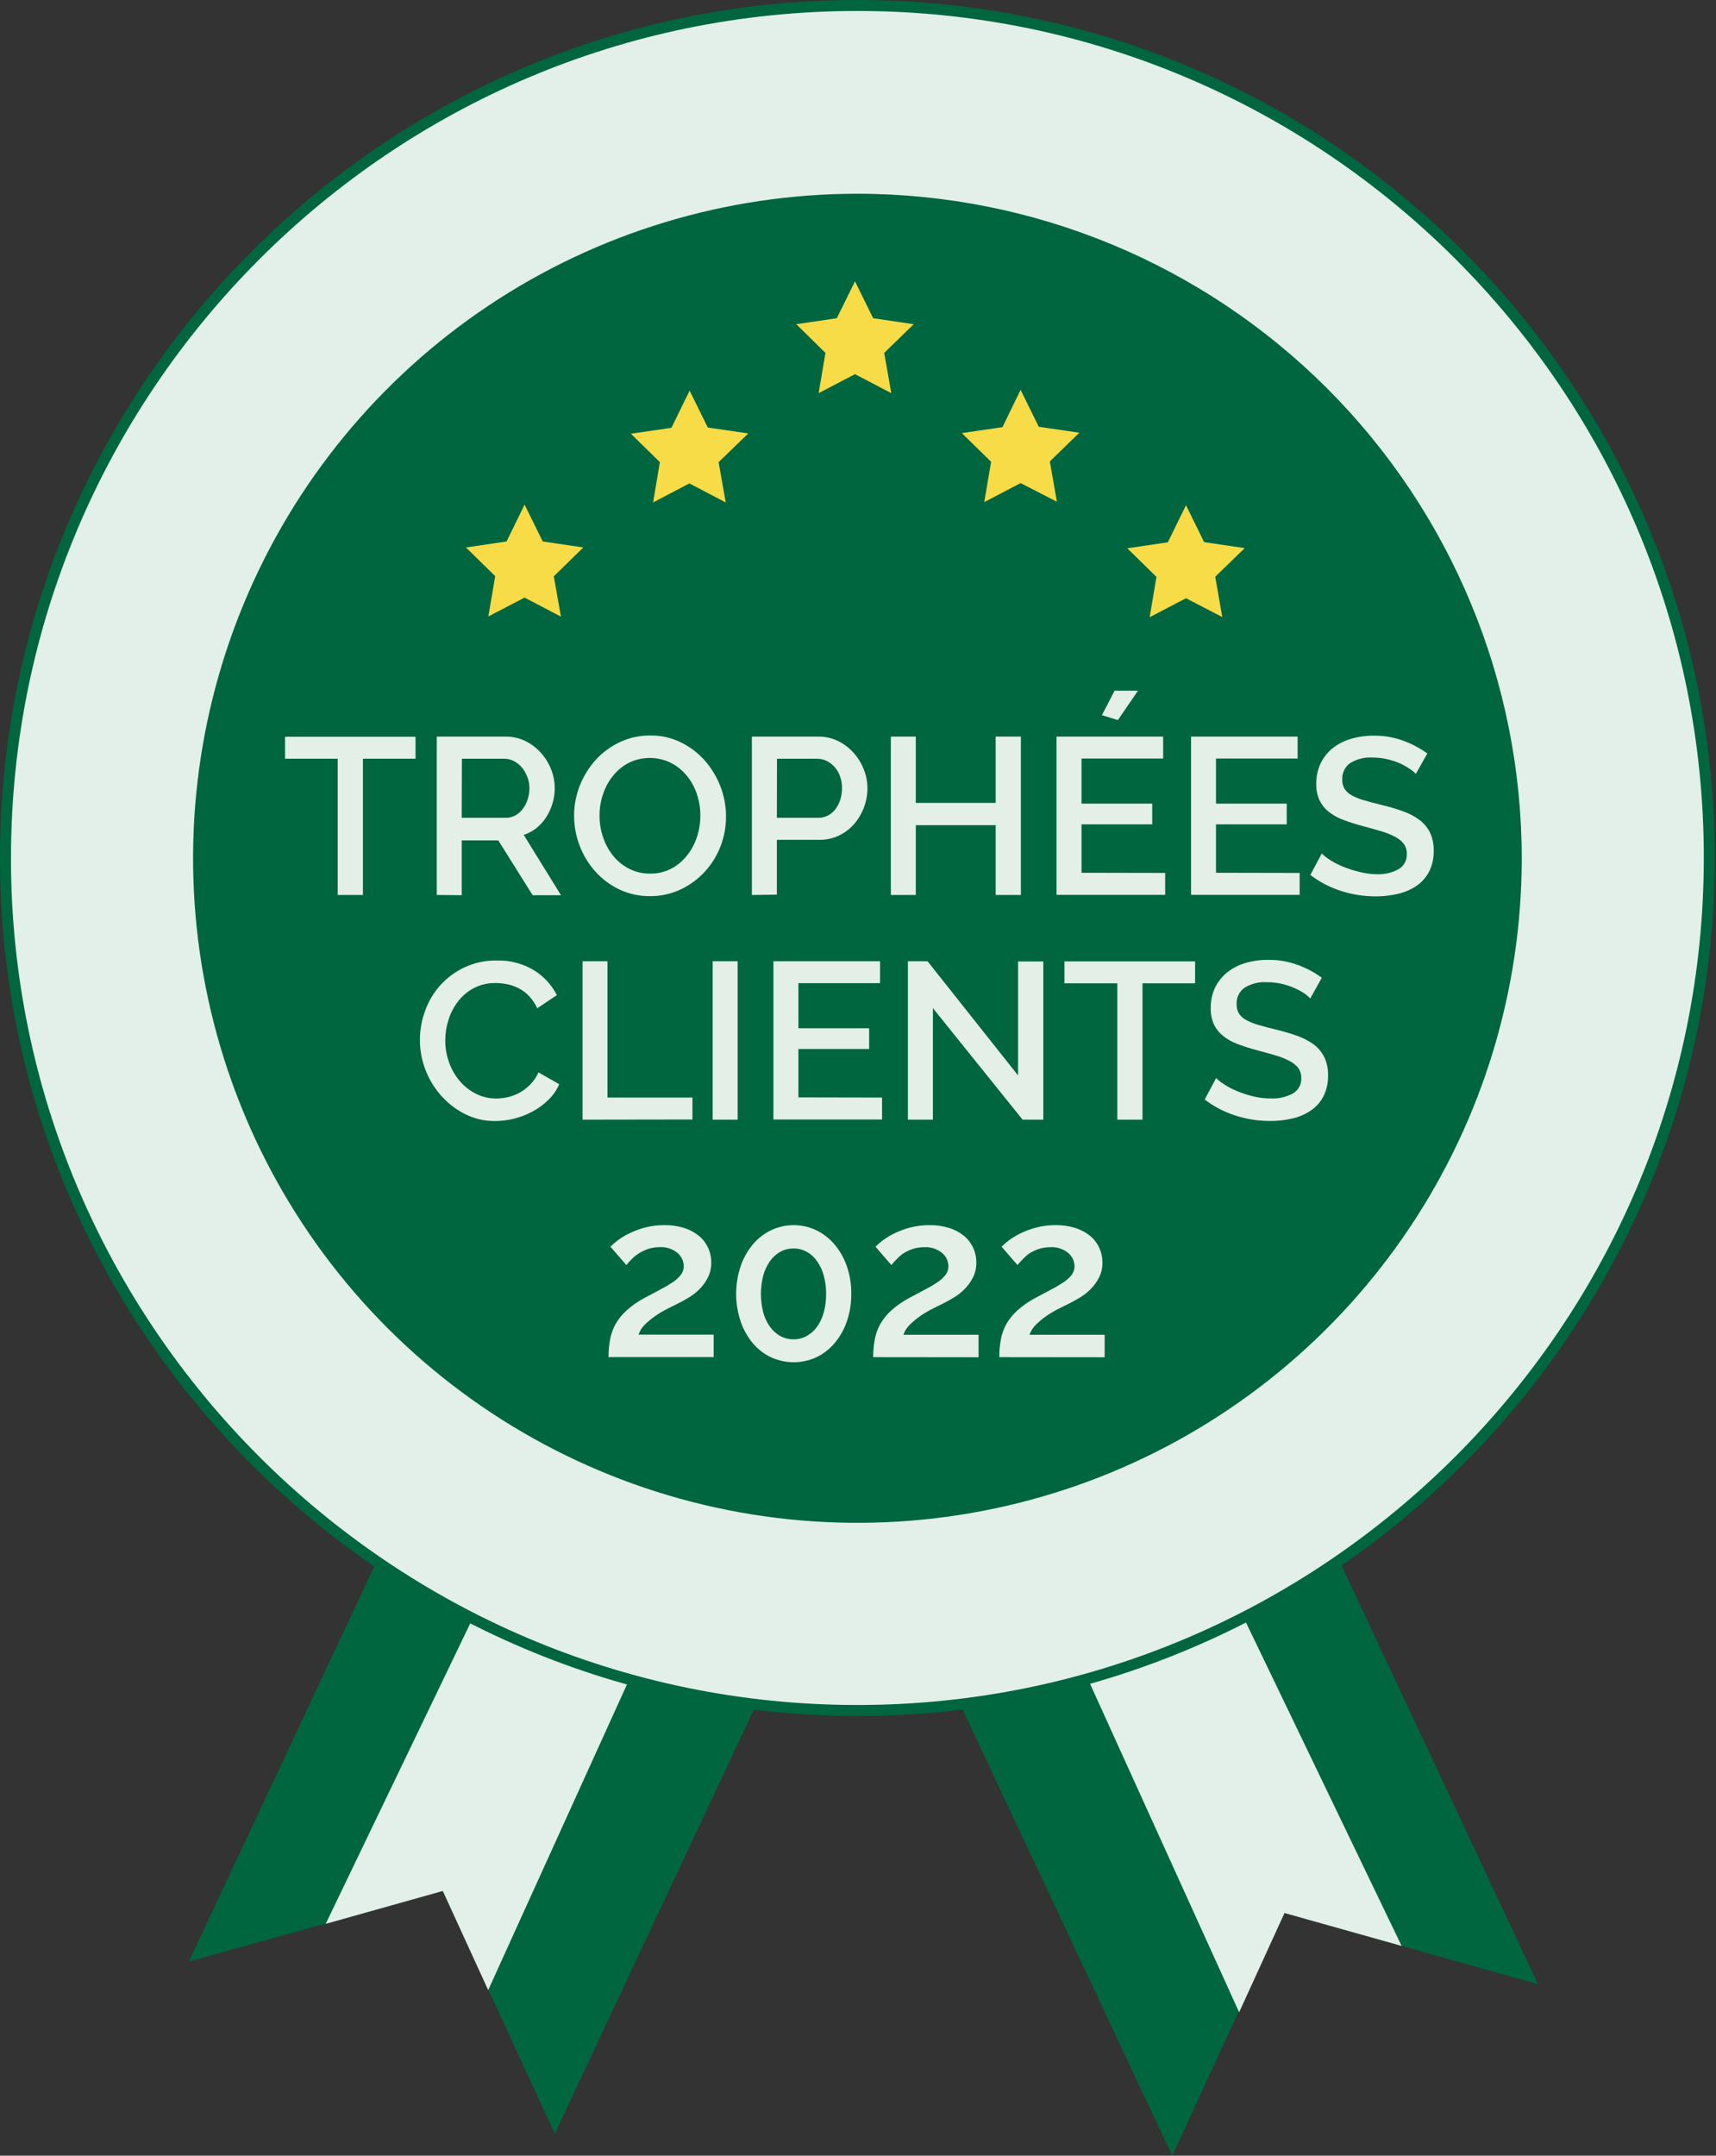 <svg width="1032" height="1296" viewBox="0 0 1032 1296" fill="none" xmlns="http://www.w3.org/2000/svg">
<rect x="0" y="0" width="1032" height="1296" fill="#333333" stroke="none"/>
<g clip-path="url(#clip0_207_3)">
<path d="M259.833 867.725L113.581 1179.25L266.296 1136.86L333.652 1282.81L479.872 971.315L259.833 867.725Z" fill="#006640"/>
<path d="M293.232 954.301C293.232 954.301 325.212 977.676 387.722 989.183L293.594 1196.46L266.296 1136.85L195.873 1156.63L293.232 954.301Z" fill="#E2F0E9"/>
<path d="M778.741 881.408L924.961 1192.87L772.246 1150.01L704.988 1296L558.735 984.867L778.741 881.408Z" fill="#006640"/>
<path d="M745.573 967.625C745.573 967.625 713.593 990.967 651.083 1002.47L745.211 1209.79L772.509 1150.11L842.932 1169.89L745.573 967.625Z" fill="#E2F0E9"/>
<path d="M515.644 1028.35C233.227 1028.35 3.297 798.39 3.297 516.006C3.297 233.622 232.897 3.297 515.644 3.297C798.391 3.297 1027.96 233.259 1027.96 515.644C1027.96 798.028 798.028 1028.35 515.644 1028.35Z" fill="#E2F0E9"/>
<mask id="mask0_207_3" style="mask-type:luminance" maskUnits="userSpaceOnUse" x="-8" y="-8" width="1050" height="1309">
<path d="M1041.64 -7.482H-7.484V1300.32H1041.64V-7.482Z" fill="white"/>
</mask>
<g mask="url(#mask0_207_3)">
<path d="M515.644 1028.35C233.227 1028.35 3.297 798.39 3.297 516.006C3.297 233.622 232.897 3.297 515.644 3.297C798.391 3.297 1027.96 233.259 1027.96 515.644C1027.96 798.028 798.028 1028.35 515.644 1028.35Z" stroke="#006640" stroke-width="6.594" stroke-miterlimit="10"/>
</g>
<path d="M915.168 516.007C915.168 595.026 891.736 672.27 847.836 737.972C803.935 803.673 741.538 854.881 668.534 885.12C595.531 915.359 515.2 923.271 437.699 907.856C360.199 892.44 289.011 854.389 233.136 798.514C177.261 742.64 139.21 671.451 123.795 593.951C108.379 516.451 116.291 436.119 146.53 363.116C176.769 290.112 227.977 227.715 293.679 183.814C359.38 139.914 436.624 116.482 515.643 116.482C621.601 116.491 723.216 158.587 798.14 233.51C873.064 308.434 915.159 410.049 915.168 516.007Z" fill="#006640"/>
<path d="M414.724 234.845L425.67 257.033L450.034 260.594L432.165 277.837L436.451 302.07L414.592 290.629L392.766 302.07L396.854 277.837L379.414 260.759L403.811 257.198L414.724 234.845ZM315.486 303.389L326.399 325.544L350.796 329.138L333.058 346.48L337.344 370.713L315.486 359.272L293.693 370.614L297.814 346.381L280.241 329.138L304.639 325.544L315.486 303.389ZM613.794 234.383L624.707 256.572L649.104 260.166L631.367 277.409L635.62 301.641L613.794 290.432L591.935 301.872L596.056 277.639L578.484 260.396L602.881 256.803L613.794 234.383ZM514.193 169.137L525.106 191.325L549.503 194.919L531.766 212.162L536.019 236.362L514.193 224.954L492.334 236.362L496.422 212.162L478.883 194.919L503.247 191.325L514.193 169.137ZM713.263 303.751L724.176 325.94L748.574 329.534L730.836 346.744L735.089 370.976L713.263 359.668L691.404 371.075L695.493 346.843L677.953 329.632L702.317 326.039L713.263 303.751Z" fill="#F7DC47"/>
<path d="M249.909 456.133H218.259V538.062H203.093V456.133H171.442V442.945H249.909V456.133Z" fill="#E4EFE8"/>
<path d="M262.668 538.065V442.849H304.111C308.221 442.809 312.284 443.723 315.98 445.519C319.505 447.25 322.662 449.646 325.278 452.575C327.892 455.482 329.969 458.831 331.41 462.466C332.851 466.074 333.6 469.922 333.619 473.807C333.625 476.934 333.17 480.045 332.267 483.039C331.408 485.939 330.142 488.703 328.509 491.248C326.927 493.763 324.932 495.992 322.607 497.842C320.329 499.661 317.736 501.047 314.958 501.93L337.377 538.197H320.332L299.66 505.227H277.67V538.197L262.668 538.065ZM277.67 491.677H304.045C306.079 491.709 308.088 491.221 309.881 490.259C311.637 489.298 313.166 487.971 314.365 486.369C315.658 484.647 316.65 482.718 317.299 480.665C318.034 478.465 318.401 476.159 318.387 473.84C318.401 471.493 317.964 469.165 317.101 466.983C316.322 464.934 315.208 463.028 313.804 461.345C312.437 459.783 310.794 458.487 308.958 457.52C307.193 456.614 305.238 456.139 303.254 456.136H277.769L277.67 491.677Z" fill="#E4EFE8"/>
<path d="M390.886 538.758C384.458 538.827 378.098 537.429 372.292 534.669C366.826 532.017 361.931 528.321 357.884 523.789C353.843 519.245 350.68 513.991 348.554 508.294C346.384 502.597 345.267 496.553 345.257 490.457C345.238 484.215 346.413 478.026 348.718 472.225C350.977 466.554 354.226 461.33 358.312 456.795C362.394 452.319 367.326 448.699 372.819 446.146C378.546 443.475 384.799 442.123 391.117 442.19C397.553 442.096 403.917 443.543 409.679 446.41C415.147 449.116 420.03 452.869 424.054 457.455C428.023 462.039 431.159 467.284 433.318 472.95C435.478 478.581 436.595 484.558 436.615 490.589C436.687 496.832 435.568 503.031 433.318 508.854C431.123 514.52 427.879 519.721 423.757 524.185C419.634 528.636 414.685 532.242 409.185 534.801C403.461 537.482 397.206 538.834 390.886 538.758ZM360.554 490.457C360.545 494.889 361.281 499.292 362.73 503.48C364.076 507.531 366.143 511.307 368.83 514.624C371.456 517.814 374.71 520.429 378.391 522.306C382.303 524.281 386.636 525.277 391.018 525.207C395.47 525.292 399.871 524.249 403.81 522.174C407.494 520.214 410.719 517.495 413.273 514.195C415.889 510.875 417.888 507.112 419.174 503.085C420.513 499.009 421.192 494.747 421.185 490.457C421.229 485.971 420.504 481.511 419.042 477.269C417.711 473.252 415.642 469.518 412.943 466.258C410.319 463.088 407.077 460.486 403.415 458.609C399.479 456.679 395.154 455.675 390.771 455.675C386.388 455.675 382.063 456.679 378.127 458.609C374.456 460.543 371.223 463.214 368.632 466.455C365.983 469.758 363.951 473.51 362.632 477.533C361.231 481.697 360.529 486.064 360.554 490.457Z" fill="#E4EFE8"/>
<path d="M452.177 538.065V442.849H492.136C496.257 442.806 500.331 443.72 504.038 445.52C507.558 447.259 510.714 449.653 513.336 452.575C515.951 455.475 518.018 458.827 519.435 462.466C520.902 466.068 521.663 469.918 521.677 473.807C521.692 477.773 520.977 481.707 519.567 485.413C518.222 489.022 516.258 492.369 513.764 495.304C511.241 498.209 508.157 500.575 504.698 502.26C501.044 504.041 497.025 504.944 492.961 504.898H467.211V537.867L452.177 538.065ZM467.211 491.677H492.005C494.031 491.706 496.033 491.242 497.84 490.325C499.609 489.428 501.153 488.143 502.357 486.567C503.644 484.865 504.636 482.959 505.291 480.929C506.038 478.641 506.406 476.247 506.379 473.84C506.423 471.368 506.01 468.909 505.159 466.587C504.435 464.532 503.315 462.64 501.862 461.015C500.488 459.5 498.83 458.268 496.983 457.389C495.193 456.568 493.248 456.141 491.279 456.136H467.277L467.211 491.677Z" fill="#E4EFE8"/>
<path d="M613.959 442.848V538.064H598.793V496.093H550.756V538.064H535.755V442.848H550.756V482.708H598.793V442.848H613.959Z" fill="#E4EFE8"/>
<path d="M700.734 524.808V537.995H635.389V442.845H699.514V456.033H650.423V483.134H692.953V495.597H650.423V524.709L700.734 524.808ZM672.282 432.921L662.687 429.954L670.336 415.217H684.414L672.282 432.921Z" fill="#E4EFE8"/>
<path d="M781.608 524.81V537.998H716.295V442.848H780.388V456.035H731.297V483.136H773.827V495.599H731.297V524.711L781.608 524.81Z" fill="#E4EFE8"/>
<path d="M851.504 465.236C850.321 464.059 849.017 463.009 847.614 462.104C845.722 460.838 843.726 459.735 841.647 458.807C839.217 457.784 836.701 456.979 834.13 456.4C831.372 455.766 828.552 455.445 825.722 455.444C820.798 455.08 815.887 456.305 811.71 458.939C810.242 460.071 809.068 461.539 808.287 463.221C807.507 464.902 807.143 466.747 807.226 468.599C807.136 470.598 807.629 472.579 808.644 474.303C809.746 475.944 811.243 477.281 812.996 478.193C815.334 479.465 817.813 480.461 820.381 481.161C823.315 481.985 826.777 482.908 830.701 483.897C835.167 484.941 839.57 486.24 843.889 487.788C847.435 489.017 850.771 490.785 853.779 493.03C856.409 495.034 858.541 497.618 860.011 500.58C861.579 504.01 862.335 507.756 862.22 511.526C862.33 515.84 861.391 520.117 859.483 523.988C857.704 527.4 855.125 530.33 851.966 532.527C848.596 534.791 844.842 536.422 840.888 537.341C836.45 538.397 831.9 538.918 827.338 538.89C820.217 538.914 813.139 537.801 806.369 535.593C799.747 533.486 793.544 530.24 788.038 525.999L794.896 513.141C796.441 514.592 798.118 515.895 799.907 517.031C802.338 518.568 804.898 519.891 807.556 520.988C810.629 522.245 813.792 523.27 817.018 524.054C820.448 524.992 823.981 525.501 827.536 525.571C832.293 525.848 837.034 524.786 841.218 522.504C842.77 521.556 844.038 520.208 844.891 518.601C845.743 516.995 846.149 515.189 846.065 513.372C846.134 511.217 845.497 509.098 844.251 507.338C842.857 505.568 841.09 504.128 839.075 503.118C836.466 501.75 833.727 500.645 830.898 499.821C827.602 498.832 824.008 497.81 819.887 496.722C815.684 495.637 811.545 494.316 807.49 492.766C804.315 491.582 801.353 489.889 798.72 487.755C796.458 485.87 794.644 483.505 793.412 480.831C792.12 477.802 791.502 474.528 791.599 471.237C791.519 466.954 792.434 462.711 794.269 458.84C796.007 455.294 798.506 452.176 801.589 449.708C804.85 447.179 808.566 445.299 812.535 444.169C816.979 442.879 821.589 442.246 826.217 442.29C832.298 442.23 838.341 443.269 844.053 445.356C849.157 447.247 853.981 449.82 858.395 453.005L851.504 465.236Z" fill="#E4EFE8"/>
<path d="M252.547 624.839C252.565 619.008 253.614 613.227 255.646 607.761C257.649 602.13 260.715 596.936 264.679 592.463C268.762 587.909 273.717 584.22 279.252 581.616C285.324 578.769 291.966 577.348 298.671 577.462C306.498 577.225 314.23 579.227 320.958 583.232C326.909 586.856 331.736 592.061 334.905 598.266L323.101 606.179C321.885 603.517 320.248 601.068 318.255 598.925C316.486 597.02 314.4 595.435 312.09 594.244C309.903 593.08 307.56 592.236 305.133 591.738C302.831 591.277 300.491 591.034 298.144 591.013C293.563 590.9 289.027 591.943 284.956 594.046C281.26 595.988 278.032 598.71 275.493 602.025C272.918 605.351 270.963 609.115 269.724 613.135C268.436 617.13 267.78 621.302 267.779 625.499C267.763 629.994 268.533 634.457 270.054 638.687C271.484 642.755 273.64 646.531 276.417 649.83C279.107 653.03 282.415 655.654 286.143 657.545C289.965 659.471 294.193 660.454 298.473 660.414C300.895 660.414 303.307 660.126 305.661 659.556C308.154 658.96 310.551 658.017 312.782 656.754C315.099 655.417 317.219 653.764 319.079 651.841C321.068 649.766 322.676 647.355 323.827 644.72L336.322 651.841C334.777 655.404 332.535 658.621 329.728 661.304C326.949 664.032 323.797 666.352 320.365 668.194C316.863 670.082 313.143 671.533 309.287 672.513C305.535 673.458 301.683 673.945 297.814 673.964C291.436 674.044 285.133 672.573 279.45 669.678C273.997 666.878 269.12 663.075 265.075 658.468C261.028 653.848 257.855 648.531 255.712 642.775C253.555 637.044 252.482 630.962 252.547 624.839Z" fill="#E4EFE8"/>
<path d="M350.334 673.144V577.895H365.335V659.857H416.438V673.045L350.334 673.144Z" fill="#E4EFE8"/>
<path d="M428.604 673.144V577.895H443.606V673.144H428.604Z" fill="#E4EFE8"/>
<path d="M530.479 659.857V673.045H465.133V577.895H529.259V591.082H480.168V618.183H522.698V630.646H480.168V659.758L530.479 659.857Z" fill="#E4EFE8"/>
<path d="M561.043 606.084V673.144H546.009V577.895H557.812L612.278 646.57V578.026H627.444V673.144H614.981L561.043 606.084Z" fill="#E4EFE8"/>
<path d="M718.735 591.178H687.084V673.14H671.951V591.178H640.136V577.99H718.735V591.178Z" fill="#E4EFE8"/>
<path d="M787.972 600.309C786.814 599.056 785.508 597.949 784.082 597.012C782.191 595.79 780.194 594.741 778.114 593.88C775.689 592.837 773.173 592.02 770.597 591.44C767.85 590.818 765.04 590.509 762.223 590.517C757.286 590.127 752.356 591.353 748.178 594.012C746.712 595.145 745.539 596.614 744.759 598.295C743.978 599.976 743.613 601.82 743.694 603.672C743.608 605.67 744.1 607.65 745.112 609.376C746.216 611.006 747.713 612.333 749.464 613.233C751.802 614.505 754.281 615.501 756.849 616.2C759.783 617.057 763.245 617.981 767.168 618.937C771.632 619.992 776.035 621.291 780.356 622.827C783.891 624.084 787.223 625.85 790.247 628.069C792.885 630.079 795.018 632.675 796.478 635.652C798.049 639.082 798.805 642.828 798.687 646.598C798.794 650.912 797.855 655.188 795.951 659.061C794.181 662.47 791.6 665.391 788.434 667.567C785.077 669.861 781.319 671.505 777.356 672.413C772.916 673.459 768.367 673.968 763.806 673.93C756.686 673.938 749.61 672.825 742.837 670.633C736.226 668.499 730.027 665.254 724.506 661.039L731.363 648.148C732.891 649.619 734.571 650.923 736.375 652.038C738.792 653.6 741.353 654.924 744.024 655.994C747.096 657.263 750.259 658.299 753.486 659.094C756.947 659.959 760.502 660.391 764.069 660.379C768.83 660.647 773.571 659.573 777.752 657.28C779.306 656.334 780.576 654.987 781.429 653.379C782.282 651.772 782.686 649.965 782.598 648.148C782.668 645.993 782.031 643.874 780.785 642.114C779.382 640.353 777.616 638.914 775.609 637.894C773 636.526 770.261 635.421 767.432 634.597C764.135 633.641 760.542 632.586 756.453 631.531C752.238 630.451 748.088 629.13 744.024 627.575C740.84 626.393 737.876 624.688 735.254 622.53C732.988 620.663 731.173 618.307 729.946 615.64C728.654 612.611 728.035 609.337 728.133 606.046C728.05 601.762 728.964 597.518 730.803 593.649C732.542 590.104 735.041 586.986 738.122 584.516C741.374 581.965 745.092 580.073 749.068 578.945C753.514 577.657 758.123 577.024 762.751 577.065C768.835 577 774.881 578.051 780.587 580.164C785.703 582.029 790.53 584.604 794.929 587.813L787.972 600.309Z" fill="#E4EFE8"/>
<path d="M365.963 815.887C365.945 812.315 366.265 808.75 366.919 805.238C367.509 802.002 368.622 798.884 370.216 796.006C371.975 792.954 374.199 790.195 376.81 787.83C380.126 784.868 383.79 782.321 387.723 780.247C391.02 778.5 393.921 776.95 396.724 775.466C399.286 774.166 401.773 772.724 404.175 771.147C406.11 769.94 407.837 768.426 409.285 766.664C410.558 765.102 411.236 763.139 411.197 761.125C411.169 759.624 410.819 758.147 410.17 756.793C409.522 755.439 408.591 754.241 407.439 753.278C404.402 750.772 400.521 749.521 396.592 749.783C394.355 749.787 392.131 750.132 389.998 750.805C388.034 751.451 386.153 752.325 384.393 753.41C382.787 754.395 381.304 755.568 379.975 756.905C378.689 758.157 377.568 759.41 376.678 760.564L367.117 749.519C368.455 748.155 369.9 746.898 371.436 745.761C373.653 744.104 376.027 742.668 378.525 741.475C381.565 739.995 384.746 738.824 388.02 737.98C391.809 737 395.711 736.524 399.625 736.562C403.623 736.507 407.605 737.074 411.428 738.244C414.65 739.254 417.657 740.853 420.297 742.958C422.655 744.912 424.547 747.368 425.836 750.146C427.124 752.947 427.777 755.998 427.748 759.081C427.799 762.201 427.098 765.288 425.704 768.081C424.395 770.648 422.693 772.996 420.66 775.038C418.684 777.02 416.469 778.747 414.066 780.181C411.692 781.599 409.516 782.786 407.472 783.808C405.428 784.83 403.417 785.786 400.878 787.105C398.442 788.347 396.096 789.757 393.855 791.325C391.672 792.853 389.62 794.563 387.723 796.435C386.055 798.105 384.792 800.135 384.03 802.37H429.199V815.887H365.963Z" fill="#E4EFE8"/>
<path d="M511.947 777.948C512.008 783.51 511.124 789.042 509.335 794.307C507.727 799.086 505.246 803.524 502.02 807.395C499.013 810.98 495.286 813.89 491.081 815.934C486.769 817.942 482.072 818.982 477.317 818.982C472.563 818.982 467.865 817.942 463.554 815.934C459.327 813.925 455.593 811.01 452.614 807.395C449.421 803.512 446.964 799.077 445.365 794.307C441.833 783.621 441.833 772.079 445.365 761.393C446.968 756.625 449.424 752.19 452.614 748.306C455.602 744.684 459.333 741.749 463.554 739.701C467.848 737.632 472.552 736.559 477.317 736.559C482.082 736.559 486.786 737.632 491.081 739.701C495.282 741.78 499.007 744.71 502.02 748.306C505.243 752.179 507.723 756.616 509.335 761.393C511.146 766.72 512.03 772.321 511.947 777.948ZM496.828 777.948C496.864 774.202 496.38 770.469 495.391 766.857C494.563 763.75 493.193 760.814 491.342 758.186C489.722 755.856 487.588 753.931 485.105 752.559C482.725 751.249 480.049 750.573 477.334 750.596C474.532 750.549 471.766 751.225 469.301 752.559C466.825 753.94 464.693 755.864 463.064 758.186C461.226 760.822 459.857 763.755 459.015 766.857C457.143 774.143 457.143 781.786 459.015 789.072C459.85 792.157 461.22 795.069 463.064 797.677C464.713 799.965 466.842 801.864 469.301 803.239C471.766 804.573 474.532 805.25 477.334 805.202C480.049 805.225 482.725 804.549 485.105 803.239C487.571 801.872 489.701 799.972 491.342 797.677C493.198 795.077 494.57 792.162 495.391 789.072C496.382 785.449 496.866 781.705 496.828 777.948Z" fill="#E4EFE8"/>
<path d="M525.141 815.92C525.123 812.348 525.443 808.783 526.097 805.271C526.672 802.031 527.786 798.91 529.394 796.039C531.141 792.979 533.367 790.219 535.988 787.863C539.303 784.901 542.968 782.354 546.901 780.28C550.198 778.533 553.099 776.983 555.902 775.499C558.463 774.199 560.951 772.757 563.353 771.18C565.288 769.973 567.014 768.459 568.463 766.697C569.736 765.135 570.414 763.172 570.375 761.158C570.347 759.657 569.997 758.18 569.348 756.826C568.7 755.472 567.768 754.274 566.617 753.311C563.579 750.805 559.699 749.554 555.77 749.816C553.477 749.803 551.197 750.148 549.011 750.838C547.047 751.484 545.166 752.358 543.406 753.443C541.94 754.443 540.591 755.604 539.384 756.905C538.098 758.157 536.977 759.41 536.087 760.564L526.526 749.519C527.864 748.155 529.308 746.898 530.845 745.761C533.062 744.104 535.436 742.669 537.933 741.475C540.973 739.995 544.154 738.824 547.428 737.98C551.218 737 555.12 736.524 559.034 736.562C563.031 736.507 567.013 737.074 570.837 738.244C574.059 739.254 577.066 740.853 579.706 742.958C582.064 744.912 583.956 747.368 585.244 750.146C586.533 752.947 587.186 755.998 587.157 759.081C587.207 762.201 586.506 765.289 585.112 768.081C583.803 770.648 582.101 772.996 580.068 775.038C578.093 777.02 575.877 778.747 573.474 780.181C571.1 781.599 568.924 782.786 566.88 783.808C564.836 784.83 562.825 785.786 560.286 787.105C557.851 788.347 555.504 789.757 553.264 791.325C551.08 792.853 549.029 794.563 547.132 796.435C545.403 798.12 544.094 800.186 543.307 802.469H588.508V815.986L525.141 815.92Z" fill="#E4EFE8"/>
<path d="M600.971 815.92C600.953 812.348 601.273 808.783 601.927 805.271C602.502 802.031 603.616 798.91 605.224 796.039C606.971 792.979 609.197 790.219 611.818 787.863C615.133 784.901 618.798 782.354 622.731 780.28C626.028 778.533 628.929 776.983 631.732 775.499C634.294 774.199 636.781 772.757 639.183 771.18C641.118 769.973 642.844 768.459 644.293 766.697C645.566 765.135 646.244 763.172 646.205 761.158C646.177 759.657 645.827 758.18 645.178 756.826C644.53 755.472 643.598 754.274 642.447 753.311C639.409 750.805 635.529 749.554 631.6 749.816C629.307 749.803 627.027 750.148 624.841 750.838C622.877 751.484 620.996 752.358 619.236 753.443C617.77 754.443 616.421 755.604 615.214 756.905C613.928 758.157 612.807 759.41 611.917 760.564L602.356 749.519C603.694 748.155 605.138 746.898 606.675 745.761C608.892 744.104 611.266 742.669 613.763 741.475C616.803 739.995 619.984 738.824 623.258 737.98C627.048 737 630.95 736.524 634.864 736.562C638.861 736.507 642.844 737.074 646.667 738.244C649.889 739.254 652.896 740.853 655.536 742.958C657.894 744.912 659.786 747.368 661.074 750.146C662.363 752.947 663.016 755.998 662.987 759.081C663.037 762.201 662.336 765.289 660.943 768.081C659.633 770.648 657.931 772.996 655.898 775.038C653.923 777.02 651.708 778.747 649.304 780.181C646.931 781.599 644.755 782.786 642.71 783.808C640.666 784.83 638.655 785.786 636.116 787.105C633.681 788.347 631.334 789.757 629.094 791.325C626.91 792.853 624.859 794.563 622.962 796.435C621.233 798.12 619.924 800.186 619.137 802.469H664.338V815.986L600.971 815.92Z" fill="#E4EFE8"/>
</g>
<defs>
<clipPath id="clip0_207_3">
<rect width="1031.25" height="1296" fill="white"/>
</clipPath>
</defs>
</svg>

